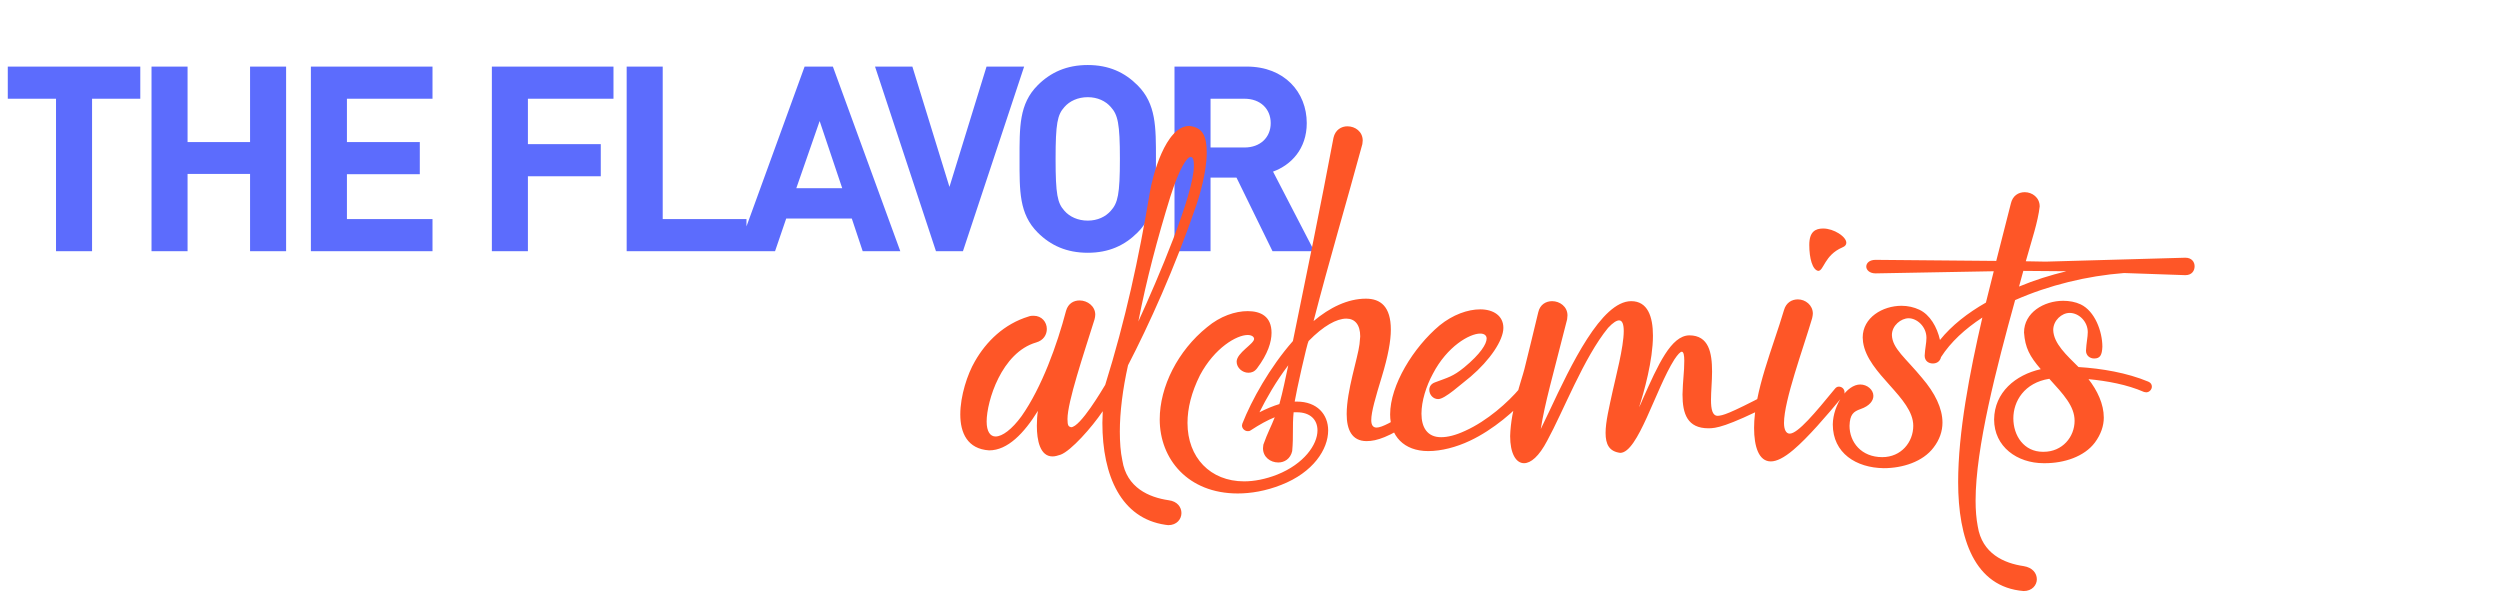 <?xml version="1.0" encoding="UTF-8"?>
<svg xmlns="http://www.w3.org/2000/svg" width="617" height="146" viewBox="0 0 617 146" fill="none">
  <path d="M34.624 24.368H22.72V62H13.824V24.368H1.92V16.432H34.624V24.368ZM70.611 62H61.715V42.928H46.291V62H37.395V16.432H46.291V35.056H61.715V16.432H70.611V62ZM106.743 62H76.727V16.432H106.743V24.368H85.623V35.056H103.607V42.992H85.623V54.064H106.743V62ZM151.408 24.368H130.288V35.568H148.272V43.504H130.288V62H121.392V16.432H151.408V24.368ZM184.23 62H154.662V16.432H163.558V54.064H184.23V62ZM222.194 62H212.914L210.226 53.936H194.034L191.282 62H182.002L198.578 16.432H205.554L222.194 62ZM207.858 46.448L202.29 29.872L196.53 46.448H207.858ZM252.757 16.432L237.653 62H230.997L215.957 16.432H225.173L234.325 46.128L243.477 16.432H252.757ZM285.288 39.216C285.288 47.088 285.352 52.784 280.744 57.392C277.544 60.592 273.64 62.384 268.456 62.384C263.272 62.384 259.304 60.592 256.104 57.392C251.496 52.784 251.624 47.088 251.624 39.216C251.624 31.344 251.496 25.648 256.104 21.04C259.304 17.84 263.272 16.048 268.456 16.048C273.64 16.048 277.544 17.84 280.744 21.04C285.352 25.648 285.288 31.344 285.288 39.216ZM276.392 39.216C276.392 30.448 275.88 28.336 274.152 26.416C272.872 24.944 270.888 23.984 268.456 23.984C266.024 23.984 263.976 24.944 262.696 26.416C260.968 28.336 260.52 30.448 260.52 39.216C260.52 47.984 260.968 50.096 262.696 52.016C263.976 53.488 266.024 54.448 268.456 54.448C270.888 54.448 272.872 53.488 274.152 52.016C275.88 50.096 276.392 47.984 276.392 39.216ZM324.363 62H314.059L305.163 43.824H298.763V62H289.867V16.432H307.723C317.003 16.432 322.507 22.768 322.507 30.384C322.507 36.784 318.603 40.752 314.187 42.352L324.363 62ZM313.611 30.384C313.611 26.864 311.051 24.368 307.147 24.368H298.763V36.4H307.147C311.051 36.4 313.611 33.904 313.611 30.384Z" fill="#5C6CFD"></path>
  <path d="M288.328 129.609L287.625 129.521C276.727 127.939 272.068 117.48 272.068 104.385L272.156 101.484C269.432 105.527 264.334 111.24 261.785 112.207C260.994 112.471 260.379 112.646 259.764 112.646C256.688 112.646 255.896 108.691 255.896 105.088C255.896 103.77 255.984 102.451 256.16 101.396C252.732 106.934 248.689 111.152 244.119 111.152C238.758 110.801 237 106.846 237 102.275C237 97.705 238.758 92.344 240.604 89.18C243.416 84.258 247.811 79.951 253.875 78.106C254.314 77.93 254.754 77.93 255.105 77.93C257.127 77.93 258.357 79.512 258.357 81.182C258.357 82.588 257.566 83.994 255.721 84.522C247.195 86.982 243.504 99.023 243.504 104.033C243.504 106.494 244.383 107.725 245.701 107.725C247.371 107.725 249.744 105.967 252.117 102.715C257.127 95.596 260.906 85.049 263.104 76.699C263.631 74.853 265.037 74.15 266.443 74.15C268.377 74.15 270.311 75.557 270.311 77.666C270.311 78.018 270.223 78.457 270.135 78.809C267.41 87.51 263.455 99.199 263.455 103.418C263.455 105.088 263.719 105.264 264.334 105.439C266.619 105.439 272.068 96.123 272.771 94.981C277.781 78.897 281.033 63.867 283.758 47.607C284.373 43.652 287.625 31.084 293.514 31.084C296.766 31.436 297.82 33.457 297.82 37.676C297.82 42.51 295.975 48.486 295.271 50.596C289.91 66.24 283.494 80.303 278.396 90.147C277.078 96.035 276.375 101.748 276.375 106.494C276.375 109.131 276.551 111.592 276.99 113.613C278.045 120.381 283.582 122.754 288.416 123.457C290.613 123.721 291.58 125.215 291.58 126.621C291.58 128.115 290.438 129.609 288.328 129.609ZM280.945 79.336C285.691 68.965 294.656 48.047 294.656 40.84C294.656 39.434 294.393 38.73 293.865 38.73C292.898 38.73 291.053 41.631 288.855 48.486C285.604 59.033 282.967 68.965 280.945 79.336ZM305.467 121.787C293.162 121.787 286.219 113.262 286.219 103.506C286.219 95.42 290.701 86.543 297.908 80.742C301.16 78.018 304.852 76.787 307.928 76.787C311.18 76.787 313.816 78.106 313.816 82.148C313.816 84.346 312.938 87.334 310.213 90.938C309.598 91.728 308.895 91.992 308.104 91.992C306.609 91.992 305.203 90.762 305.203 89.268C305.203 87.07 309.51 84.873 309.51 83.643C309.51 83.115 308.895 82.676 307.928 82.676C305.203 82.676 299.754 85.84 296.15 92.607C294.041 96.826 293.074 100.781 293.074 104.385C293.074 112.91 298.699 118.799 307.049 118.799C309.51 118.799 312.322 118.271 315.223 117.129C321.814 114.492 325.154 109.746 325.154 106.23C325.154 103.594 323.396 101.748 320.057 101.748H319.266C319.09 103.506 319.09 105 319.09 106.494C319.09 107.9 319.09 109.395 318.914 111.328C318.475 113.262 316.98 114.141 315.486 114.141C313.553 114.141 311.707 112.822 311.707 110.625L311.795 109.746C312.85 106.758 313.729 105.264 314.607 102.979C312.85 103.682 310.916 104.736 308.631 106.23C308.367 106.406 308.191 106.406 307.928 106.406C307.225 106.406 306.521 105.791 306.521 105L306.609 104.561C308.895 98.76 313.377 90.674 319.09 84.17C322.518 67.471 325.945 50.772 329.109 33.984C329.549 32.051 331.043 31.172 332.537 31.172C334.471 31.172 336.316 32.49 336.316 34.688L336.229 35.566C332.273 50.156 327.967 64.57 324.188 79.248C328.143 75.908 332.625 73.711 337.107 73.711C340.711 73.711 343.26 75.644 343.26 81.357C343.26 84.17 342.557 87.949 341.062 92.871C339.48 98.057 338.426 101.66 338.426 103.682C338.426 104.912 338.865 105.527 339.744 105.527C341.062 105.527 343.963 103.945 347.127 101.748C347.391 101.572 347.654 101.484 347.918 101.484C348.709 101.484 349.324 102.188 349.324 102.891C349.324 103.33 349.061 103.77 348.621 104.033C342.82 107.812 339.832 108.867 337.283 108.867C333.592 108.867 332.361 105.967 332.361 102.188C332.361 96.387 335.086 88.477 335.525 84.961L335.701 83.027C335.701 80.127 334.383 78.633 332.273 78.633C329.9 78.633 326.648 80.391 322.957 84.17C322.605 84.609 319.881 96.826 319.529 99.111H320.057C325.066 99.111 327.791 102.275 327.791 106.23C327.791 110.889 324.1 116.602 316.189 119.678C312.41 121.172 308.719 121.787 305.467 121.787ZM310.828 101.748C312.586 100.869 314.256 100.166 315.75 99.727C316.629 96.562 317.244 93.398 317.947 90.147C314.871 94.189 312.498 98.408 310.828 101.748ZM352.488 111.328C346.424 111.328 343.084 107.549 343.084 102.275C343.084 95.068 348.797 85.752 355.301 80.303C358.553 77.666 362.244 76.348 365.32 76.348C368.572 76.348 371.033 77.93 371.033 80.918C371.033 83.994 367.693 88.916 362.947 92.959C360.574 94.805 356.619 98.496 354.949 98.496C353.631 98.496 352.752 97.353 352.752 96.211C352.752 95.42 353.191 94.717 354.158 94.365C357.41 93.135 358.553 92.959 361.365 90.674C365.408 87.334 366.902 84.873 366.902 83.555C366.902 82.764 366.287 82.324 365.32 82.324C362.684 82.324 357.146 85.488 353.631 92.256C351.961 95.332 350.818 99.023 350.818 102.1C350.818 105.439 352.225 107.9 355.652 107.9C357.234 107.9 359.168 107.461 361.629 106.318C367.078 103.857 372.176 99.287 375.076 95.859C375.34 95.508 375.691 95.42 376.043 95.42C376.834 95.42 377.537 96.035 377.537 96.826C377.537 97.09 377.449 97.353 377.186 97.617C374.021 101.309 368.572 106.055 362.771 108.779C359.432 110.361 355.74 111.328 352.488 111.328ZM376.131 114.316C374.109 114.316 372.703 111.855 372.703 107.637C372.879 100.957 375.604 93.574 376.219 91.113C377.273 86.719 378.592 81.621 379.646 77.051C380.086 75.117 381.58 74.326 383.074 74.326C384.92 74.326 386.854 75.644 386.854 77.842L386.766 78.809C383.074 93.398 381.316 99.287 380.262 105.879L382.371 101.484C387.732 90.059 395.203 74.326 402.586 74.326C406.629 74.326 407.947 78.106 407.947 82.852C407.947 88.916 405.75 96.738 404.52 100.518C404.871 99.902 405.135 99.199 405.398 98.584C409.266 89.883 412.43 82.852 416.912 82.764C421.746 82.764 422.537 87.07 422.537 91.728C422.537 94.102 422.273 96.65 422.273 98.672C422.273 101.045 422.625 102.627 423.943 102.627C425.174 102.539 426.492 102.275 436.248 97.178C436.424 97.09 436.6 97.09 436.775 97.09C437.566 97.09 438.182 97.793 438.182 98.496C438.182 99.023 437.918 99.463 437.303 99.727C425.965 105.439 423.416 105.703 421.658 105.703C416.473 105.703 415.242 102.188 415.242 97.353C415.33 93.662 415.682 91.904 415.682 89.004C415.682 87.686 415.506 86.807 415.066 86.807C414.715 86.807 414.1 87.422 413.221 88.74C408.562 96.123 404.256 111.768 399.861 111.768C397.137 111.416 396.258 109.658 396.258 106.846C396.258 104.121 397.137 100.518 398.016 96.475C398.719 93.223 400.74 85.664 400.74 81.709C400.74 80.039 400.389 79.072 399.598 79.072C398.982 79.072 398.104 79.6 396.873 80.918C390.896 88.213 385.799 101.572 381.844 108.779C379.822 112.646 377.801 114.316 376.131 114.316ZM437.039 113.877C434.051 113.877 432.908 110.186 432.908 105.615C432.908 96.562 437.566 85.752 440.291 76.523C440.818 74.678 442.225 73.887 443.719 73.887C445.564 73.887 447.41 75.293 447.41 77.402C447.41 77.754 447.322 78.106 447.234 78.545C445.037 86.016 440.291 98.848 440.291 104.385C440.291 106.055 440.818 107.021 441.697 107.021C443.719 107.021 448.025 101.836 452.859 95.947C453.123 95.596 453.475 95.42 453.826 95.42C454.617 95.42 455.232 96.035 455.232 96.826C455.232 97.09 455.145 97.441 454.881 97.705C450.574 102.891 446.18 107.988 442.664 110.977C440.291 112.998 438.445 113.877 437.039 113.877ZM448.729 66.856C447.322 66.592 446.531 63.779 446.531 60.44C446.531 57.188 448.025 56.397 449.959 56.397C452.596 56.397 455.672 58.418 455.672 59.912C455.672 60.352 455.408 60.791 454.705 61.055C450.223 62.988 450.135 66.856 448.729 66.856ZM499.441 145.869C487.312 144.902 483.27 132.949 483.27 118.975C483.27 106.758 486.082 92.08 489.246 78.369C484.939 81.182 481.424 84.434 479.051 88.125C478.787 89.268 477.908 89.707 477.029 89.707C475.975 89.707 475.008 89.092 475.008 87.773C475.096 85.928 475.447 84.697 475.447 83.379C475.447 80.566 473.074 78.545 471.053 78.545C469.207 78.545 466.922 80.303 466.922 82.676C467.01 86.016 470.35 88.389 474.393 93.311C477.557 97.002 479.402 100.781 479.402 104.297C479.402 106.406 478.699 108.516 477.205 110.449C474.568 113.965 469.559 115.547 464.9 115.547C458.133 115.459 452.332 111.855 452.332 104.736C452.42 99.902 455.848 94.893 459.1 94.893C460.857 94.893 462.352 96.211 462.352 97.705C462.352 98.848 461.473 100.166 459.188 100.957C457.43 101.572 456.551 102.275 456.463 105.088C456.463 109.131 459.363 112.822 464.549 112.822C469.207 112.822 472.195 109.131 472.195 105.088C472.195 98.144 460.945 92.344 459.803 84.434L459.715 83.291C459.715 78.369 464.637 75.469 469.295 75.469C470.877 75.469 472.371 75.82 473.689 76.436C476.326 77.666 478.084 80.742 478.787 83.906C481.688 80.303 485.643 77.227 490.125 74.678L492.059 66.943L462.879 67.471C461.385 67.471 460.594 66.592 460.594 65.801C460.594 64.922 461.385 64.131 462.879 64.131L492.674 64.394L496.277 50.244C496.717 48.31 498.123 47.432 499.705 47.432C501.551 47.432 503.396 48.75 503.396 50.947C502.957 54.815 501.463 59.121 499.969 64.482L504.891 64.57L539.344 63.603C540.926 63.603 541.629 64.658 541.629 65.713C541.629 66.856 540.926 67.91 539.344 67.91L524.227 67.383C515.086 68.086 505.682 70.371 497.332 74.062C492.762 90.586 487.576 110.537 487.576 123.545C487.576 125.918 487.752 128.027 488.104 129.873C489.158 136.641 494.607 139.014 499.441 139.717C501.639 140.068 502.693 141.475 502.693 142.969C502.693 144.375 501.551 145.869 499.441 145.869ZM498.299 70.723C502.078 69.141 506.033 67.91 509.988 66.943L499.354 66.856L498.299 70.723ZM504.715 114.316H504.363C497.859 114.316 492.146 110.273 492.146 103.506C492.234 96.826 497.42 92.519 503.66 91.113C500.936 87.949 499.793 85.84 499.529 82.061C499.529 77.139 504.451 74.238 509.197 74.238C510.691 74.238 512.186 74.502 513.504 75.117C517.02 76.787 518.865 81.797 518.865 85.576C518.777 87.598 518.338 88.477 516.844 88.477C515.789 88.477 514.822 87.773 514.822 86.543C514.91 84.609 515.262 83.203 515.262 81.973C515.262 79.336 513.064 77.227 510.779 77.227C508.846 77.227 506.736 79.072 506.736 81.445C506.824 84.785 510.076 87.686 512.977 90.586C518.689 90.938 524.93 91.992 530.203 94.189C530.818 94.453 531.082 94.893 531.082 95.42C531.082 96.123 530.467 96.826 529.676 96.826L529.148 96.738C524.93 94.893 520.008 94.014 515.438 93.574C517.635 96.387 519.217 99.727 519.217 103.066C519.217 105.088 518.514 107.197 517.02 109.219C514.383 112.734 509.373 114.316 504.715 114.316ZM504.363 111.504C509.021 111.504 512.01 107.812 512.01 103.857C512.01 100.254 509.285 97.353 505.77 93.486C499.617 94.453 496.893 99.023 496.893 103.242C496.893 107.549 499.529 111.504 504.188 111.504H504.363Z" fill="#FE5627"></path>
</svg>
